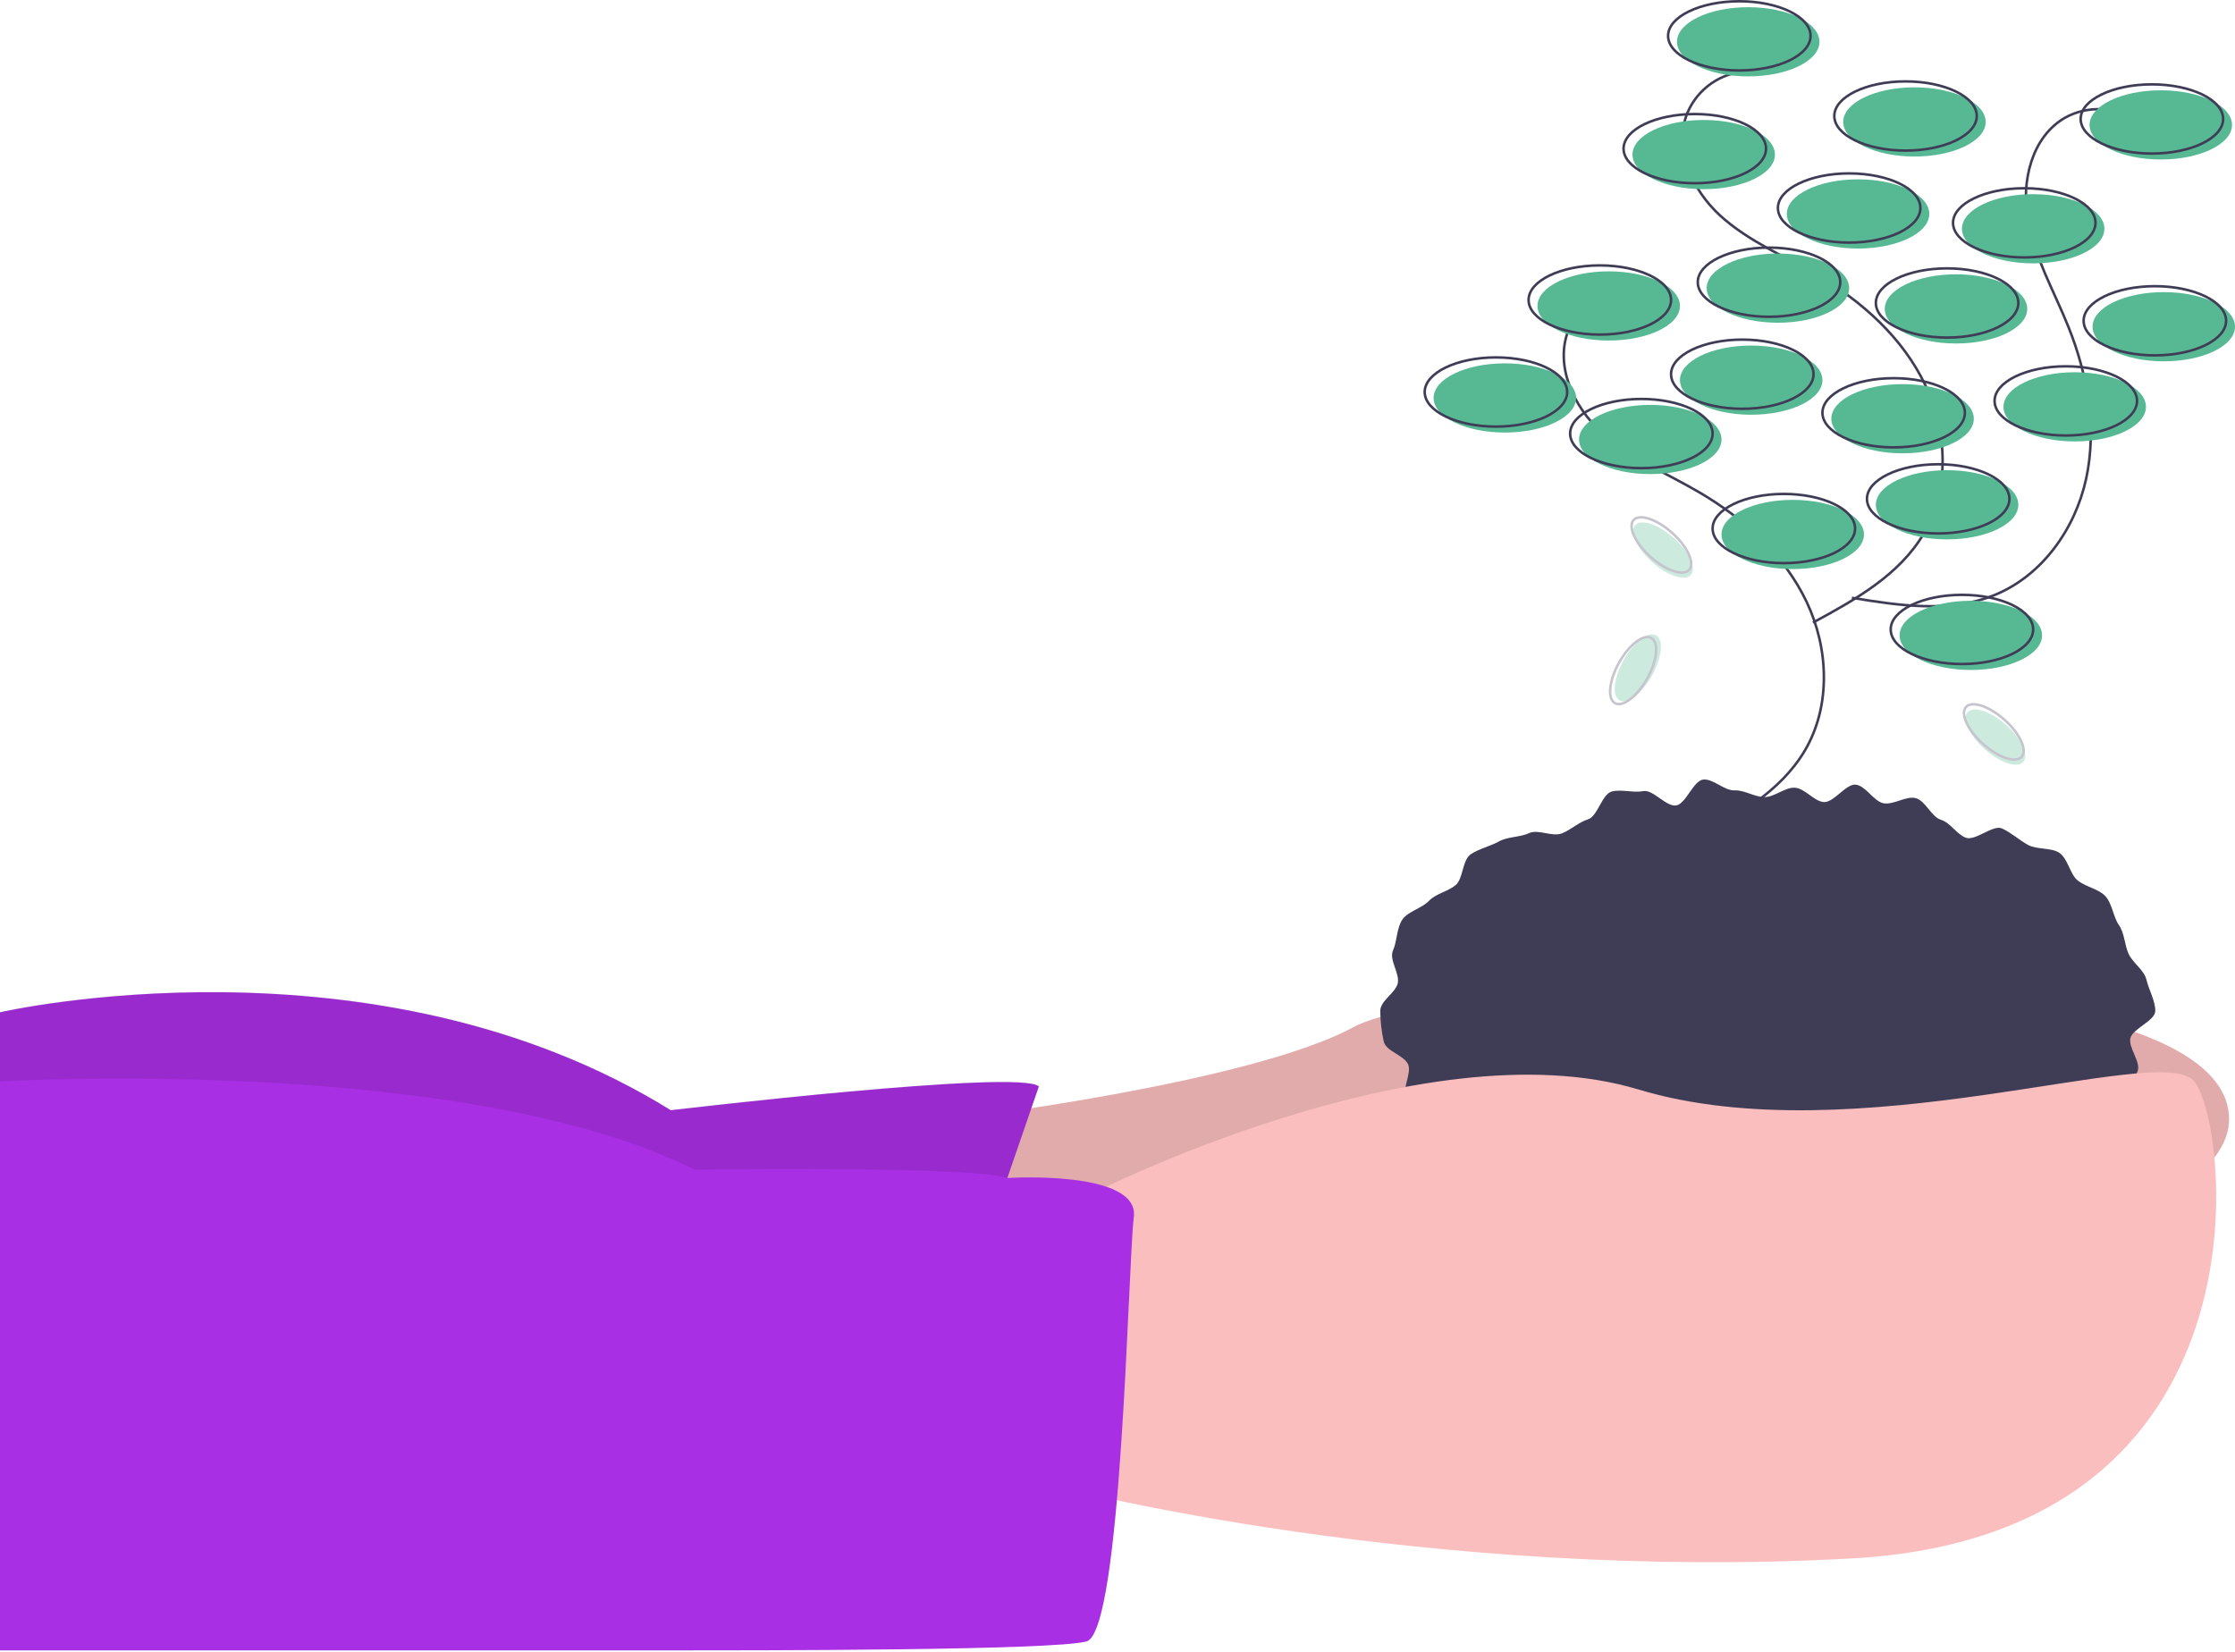 <?xml version="1.0" encoding="UTF-8"?> <svg xmlns="http://www.w3.org/2000/svg" width="886" height="655" viewBox="0 0 886 655" fill="none"> <g clip-path="url(#clip0_95_82)"> <path d="M377.697 443.685C377.697 443.685 495.36 429.565 536.542 407.209C577.724 384.854 883.647 374.264 883.647 443.685C883.647 513.106 531.835 543.698 531.835 543.698L347.105 533.109L377.697 443.685Z" fill="#FBBEBE"></path> <path opacity="0.1" d="M377.697 443.685C377.697 443.685 495.36 429.565 536.542 407.209C577.724 384.854 883.647 374.264 883.647 443.685C883.647 513.106 531.835 543.698 531.835 543.698L347.105 533.109L377.697 443.685Z" fill="black"></path> <path d="M411.819 430.742L387.11 502.517L0 507.223V401.327C0 401.327 148.255 367.205 265.918 440.155C265.918 440.155 404.76 423.683 411.819 430.742Z" fill="#A82FE4"></path> <path opacity="0.1" d="M411.819 430.626L387.11 502.4L0 507.107V401.211C0 401.211 148.255 367.088 265.918 440.039C265.918 440.039 404.76 423.566 411.819 430.626Z" fill="black"></path> <path d="M854.404 400.738C854.404 404.748 845.411 407.725 844.527 411.594C843.65 415.431 848.993 421.265 847.302 424.929C845.555 428.676 843.49 432.267 841.131 435.662C838.916 438.834 832.074 438.37 829.268 441.345C826.522 444.046 823.612 446.576 820.556 448.921C817.579 451.396 813.546 451.916 810.161 454.195C806.943 456.362 807.332 464.311 803.772 466.284C800.37 468.169 795.162 466.653 791.471 468.348C787.929 469.974 786.061 475.858 782.274 477.297C778.622 478.685 774.101 478.088 770.24 479.29C766.503 480.453 762.322 480.264 758.406 481.243C754.604 482.194 751.7 487.894 747.744 488.663C743.89 489.412 739.373 487.415 735.388 487.982C731.497 488.536 726.971 483.61 722.967 483.983C719.049 484.348 715.356 486.628 711.344 486.812C707.409 486.993 703.519 488.726 699.505 488.726C695.491 488.726 691.35 492.491 687.415 492.31C683.403 492.126 679.77 486.419 675.851 486.054C671.848 485.681 667.072 491.643 663.18 491.089C659.195 490.522 656.039 484.687 652.185 483.938C648.228 483.169 643.118 487.34 639.315 486.388C635.398 485.409 633.074 478.621 629.336 477.457C625.475 476.255 620.689 477.883 617.037 476.496C613.249 475.056 608.636 475.288 605.093 473.66C601.402 471.965 598.753 467.955 595.351 466.069C591.791 464.096 590.149 459.202 586.931 457.035C583.545 454.755 578.388 455.046 575.411 452.57C572.268 449.956 566.379 449.82 563.727 447.008C560.921 444.033 559.786 439.039 557.571 435.867C555.239 432.527 559.817 425.464 558.188 421.934C556.498 418.27 549.433 416.781 548.556 412.945C547.652 408.939 547.188 404.845 547.172 400.738C547.172 396.728 553.215 393.663 554.099 389.794C554.976 385.957 550.528 380.447 552.219 376.782C553.848 373.251 553.64 367.824 555.973 364.483C558.188 361.311 563.716 360.068 566.521 357.094C569.173 354.282 573.921 353.498 577.063 350.884C580.04 348.408 579.661 340.942 583.046 338.663C586.265 336.496 590.758 335.508 594.319 333.535C597.721 331.649 602.535 331.967 606.226 330.272C609.768 328.645 615.316 331.85 619.103 330.412C622.756 329.024 625.718 325.991 629.579 324.789C633.316 323.626 635.072 314.754 638.988 313.775C642.79 312.824 647.469 314.402 651.425 313.634C655.279 312.885 660.464 319.885 664.449 319.317C668.341 318.764 671.252 309.42 675.255 309.047C679.174 308.682 683.592 313.522 687.605 313.337C691.539 313.157 695.49 315.992 699.505 315.992C703.518 315.992 707.517 312.101 711.451 312.281C715.463 312.465 719.002 317.608 722.92 317.973C726.924 318.346 731.839 310.523 735.731 311.077C739.716 311.644 742.795 317.691 746.649 318.44C750.606 319.209 755.561 315.454 759.365 316.406C763.281 317.385 765.637 323.812 769.375 324.976C773.236 326.178 775.615 330.712 779.267 332.1C783.054 333.539 790.09 326.806 793.633 328.433C797.323 330.128 800.511 333.061 803.913 334.947C807.473 336.92 813.133 335.928 816.352 338.095C819.737 340.374 820.569 346.492 823.546 348.968C826.689 351.582 831.873 352.369 834.526 355.182C837.331 358.156 837.721 363.486 839.936 366.658C842.268 369.998 842.195 374.626 843.824 378.157C845.514 381.821 850.026 384.592 850.902 388.428C851.786 392.295 854.404 396.729 854.404 400.738Z" fill="#3F3D56"></path> <path d="M430.645 474.277C430.645 474.277 563.604 406.033 649.498 431.919C735.392 457.804 855.408 413.093 869.527 428.389C883.647 443.685 903.649 608.413 734.215 617.826C564.781 627.239 420.056 589.587 420.056 589.587L430.645 474.277Z" fill="#FBBEBE"></path> <path d="M399.334 467.01C399.334 467.01 451.825 463.688 449.471 482.514C447.118 501.34 444.765 647.242 430.645 650.772C416.526 654.301 304.746 654.301 258.858 654.301H0V428.727C0 428.727 183.554 417.799 275.331 463.688C275.331 463.688 385.672 462.095 399.334 467.01Z" fill="#A82FE4"></path> <path d="M645.24 114.18C640.224 114.463 635.386 116.138 631.269 119.016C627.152 121.895 623.919 125.864 621.931 130.477C616.102 144.566 623.607 161.115 634.872 171.389C646.138 181.662 660.609 187.535 673.758 195.253C691.419 205.621 707.288 220.013 716.125 238.487C724.961 256.962 725.901 279.846 715.514 297.495C705.873 313.876 688.343 323.681 671.623 332.723" stroke="#3F3D56" stroke-miterlimit="10"></path> <path d="M692.304 28.285C687.289 28.569 682.451 30.243 678.334 33.122C674.217 36.001 670.984 39.969 668.996 44.583C663.167 58.671 670.672 75.221 681.937 85.494C693.203 95.768 707.674 101.64 720.823 109.359C738.483 119.727 754.353 134.118 763.19 152.593C772.026 171.067 772.966 193.951 762.579 211.6C752.938 227.982 735.408 237.786 718.688 246.828" stroke="#3F3D56" stroke-miterlimit="10"></path> <path d="M847.051 48.041C842.911 45.194 838.061 43.557 833.043 43.313C828.025 43.069 823.039 44.227 818.643 46.658C805.409 54.231 801.212 71.911 803.831 86.931C806.45 101.951 814.298 115.453 819.969 129.606C827.587 148.615 831.325 169.71 827.003 189.728C822.681 209.745 809.415 228.416 790.397 236.013C772.745 243.064 752.882 240.085 734.126 236.999" stroke="#3F3D56" stroke-miterlimit="10"></path> <path d="M710.682 225.605C726.278 225.605 738.921 219.464 738.921 211.889C738.921 204.314 726.278 198.173 710.682 198.173C695.086 198.173 682.443 204.314 682.443 211.889C682.443 219.464 695.086 225.605 710.682 225.605Z" fill="#57B894"></path> <path d="M707.153 223.253C722.749 223.253 735.392 217.112 735.392 209.536C735.392 201.961 722.749 195.82 707.153 195.82C691.557 195.82 678.914 201.961 678.914 209.536C678.914 217.112 691.557 223.253 707.153 223.253Z" stroke="#3F3D56" stroke-miterlimit="10"></path> <path d="M771.867 213.839C787.463 213.839 800.106 207.699 800.106 200.123C800.106 192.548 787.463 186.407 771.867 186.407C756.271 186.407 743.628 192.548 743.628 200.123C743.628 207.699 756.271 213.839 771.867 213.839Z" fill="#57B894"></path> <path d="M768.337 211.486C783.933 211.486 796.576 205.345 796.576 197.77C796.576 190.195 783.933 184.054 768.337 184.054C752.741 184.054 740.098 190.195 740.098 197.77C740.098 205.345 752.741 211.486 768.337 211.486Z" stroke="#3F3D56" stroke-miterlimit="10"></path> <path d="M781.28 265.611C796.876 265.611 809.519 259.47 809.519 251.895C809.519 244.32 796.876 238.179 781.28 238.179C765.684 238.179 753.041 244.32 753.041 251.895C753.041 259.47 765.684 265.611 781.28 265.611Z" fill="#57B894"></path> <path d="M777.75 263.257C793.346 263.257 805.989 257.117 805.989 249.541C805.989 241.966 793.346 235.825 777.75 235.825C762.154 235.825 749.511 241.966 749.511 249.541C749.511 257.117 762.154 263.257 777.75 263.257Z" stroke="#3F3D56" stroke-miterlimit="10"></path> <path d="M775.397 136.182C790.993 136.182 803.636 130.041 803.636 122.466C803.636 114.891 790.993 108.75 775.397 108.75C759.801 108.75 747.158 114.891 747.158 122.466C747.158 130.041 759.801 136.182 775.397 136.182Z" fill="#57B894"></path> <path d="M771.867 133.829C787.463 133.829 800.106 127.688 800.106 120.113C800.106 112.537 787.463 106.396 771.867 106.396C756.271 106.396 743.628 112.537 743.628 120.113C743.628 127.688 756.271 133.829 771.867 133.829Z" stroke="#3F3D56" stroke-miterlimit="10"></path> <path d="M704.8 127.946C720.396 127.946 733.039 121.805 733.039 114.23C733.039 106.655 720.396 100.514 704.8 100.514C689.204 100.514 676.561 106.655 676.561 114.23C676.561 121.805 689.204 127.946 704.8 127.946Z" fill="#57B894"></path> <path d="M701.27 125.592C716.866 125.592 729.509 119.451 729.509 111.876C729.509 104.301 716.866 98.16 701.27 98.16C685.674 98.16 673.031 104.301 673.031 111.876C673.031 119.451 685.674 125.592 701.27 125.592Z" stroke="#3F3D56" stroke-miterlimit="10"></path> <path d="M736.568 98.53C752.164 98.53 764.807 92.389 764.807 84.814C764.807 77.239 752.164 71.098 736.568 71.098C720.972 71.098 708.329 77.239 708.329 84.814C708.329 92.389 720.972 98.53 736.568 98.53Z" fill="#57B894"></path> <path d="M733.038 96.176C748.634 96.176 761.277 90.035 761.277 82.46C761.277 74.885 748.634 68.744 733.038 68.744C717.442 68.744 704.799 74.885 704.799 82.46C704.799 90.035 717.442 96.176 733.038 96.176Z" stroke="#3F3D56" stroke-miterlimit="10"></path> <path d="M805.99 104.413C821.585 104.413 834.229 98.272 834.229 90.697C834.229 83.121 821.585 76.981 805.99 76.981C790.394 76.981 777.75 83.121 777.75 90.697C777.75 98.272 790.394 104.413 805.99 104.413Z" fill="#57B894"></path> <path d="M802.46 102.06C818.056 102.06 830.699 95.919 830.699 88.344C830.699 80.769 818.056 74.628 802.46 74.628C786.864 74.628 774.221 80.769 774.221 88.344C774.221 95.919 786.864 102.06 802.46 102.06Z" stroke="#3F3D56" stroke-miterlimit="10"></path> <path d="M857.761 143.242C873.357 143.242 886 137.101 886 129.526C886 121.95 873.357 115.81 857.761 115.81C842.165 115.81 829.522 121.95 829.522 129.526C829.522 137.101 842.165 143.242 857.761 143.242Z" fill="#57B894"></path> <path d="M854.231 140.888C869.827 140.888 882.47 134.747 882.47 127.172C882.47 119.597 869.827 113.456 854.231 113.456C838.635 113.456 825.992 119.597 825.992 127.172C825.992 134.747 838.635 140.888 854.231 140.888Z" stroke="#3F3D56" stroke-miterlimit="10"></path> <path d="M675.384 74.998C690.98 74.998 703.623 68.857 703.623 61.282C703.623 53.706 690.98 47.565 675.384 47.565C659.788 47.565 647.145 53.706 647.145 61.282C647.145 68.857 659.788 74.998 675.384 74.998Z" fill="#57B894"></path> <path d="M671.854 72.644C687.45 72.644 700.093 66.503 700.093 58.928C700.093 51.353 687.45 45.212 671.854 45.212C656.258 45.212 643.615 51.353 643.615 58.928C643.615 66.503 656.258 72.644 671.854 72.644Z" stroke="#3F3D56" stroke-miterlimit="10"></path> <path d="M693.033 30.286C708.629 30.286 721.272 24.145 721.272 16.57C721.272 8.994 708.629 2.854 693.033 2.854C677.437 2.854 664.794 8.994 664.794 16.57C664.794 24.145 677.437 30.286 693.033 30.286Z" fill="#57B894"></path> <path d="M689.503 27.932C705.099 27.932 717.742 21.791 717.742 14.216C717.742 6.641 705.099 0.5 689.503 0.5C673.907 0.5 661.264 6.641 661.264 14.216C661.264 21.791 673.907 27.932 689.503 27.932Z" stroke="#3F3D56" stroke-miterlimit="10"></path> <path d="M856.584 63.231C872.18 63.231 884.823 57.09 884.823 49.515C884.823 41.94 872.18 35.799 856.584 35.799C840.988 35.799 828.345 41.94 828.345 49.515C828.345 57.09 840.988 63.231 856.584 63.231Z" fill="#57B894"></path> <path d="M853.054 60.877C868.65 60.877 881.294 54.737 881.294 47.161C881.294 39.586 868.65 33.445 853.054 33.445C837.458 33.445 824.815 39.586 824.815 47.161C824.815 54.737 837.458 60.877 853.054 60.877Z" stroke="#3F3D56" stroke-miterlimit="10"></path> <path d="M596.55 171.481C612.146 171.481 624.789 165.34 624.789 157.765C624.789 150.19 612.146 144.049 596.55 144.049C580.954 144.049 568.311 150.19 568.311 157.765C568.311 165.34 580.954 171.481 596.55 171.481Z" fill="#57B894"></path> <path d="M593.02 169.128C608.616 169.128 621.259 162.987 621.259 155.411C621.259 147.836 608.616 141.695 593.02 141.695C577.424 141.695 564.781 147.836 564.781 155.411C564.781 162.987 577.424 169.128 593.02 169.128Z" stroke="#3F3D56" stroke-miterlimit="10"></path> <path d="M694.21 164.421C709.806 164.421 722.449 158.28 722.449 150.704C722.449 143.129 709.806 136.988 694.21 136.988C678.614 136.988 665.971 143.129 665.971 150.704C665.971 158.28 678.614 164.421 694.21 164.421Z" fill="#57B894"></path> <path d="M690.68 162.068C706.276 162.068 718.919 155.927 718.919 148.352C718.919 140.777 706.276 134.636 690.68 134.636C675.084 134.636 662.441 140.777 662.441 148.352C662.441 155.927 675.084 162.068 690.68 162.068Z" stroke="#3F3D56" stroke-miterlimit="10"></path> <path d="M822.462 175.01C838.058 175.01 850.701 168.869 850.701 161.294C850.701 153.719 838.058 147.578 822.462 147.578C806.866 147.578 794.223 153.719 794.223 161.294C794.223 168.869 806.866 175.01 822.462 175.01Z" fill="#57B894"></path> <path d="M818.932 172.657C834.528 172.657 847.171 166.516 847.171 158.941C847.171 151.366 834.528 145.225 818.932 145.225C803.336 145.225 790.693 151.366 790.693 158.941C790.693 166.516 803.336 172.657 818.932 172.657Z" stroke="#3F3D56" stroke-miterlimit="10"></path> <path d="M754.218 179.717C769.814 179.717 782.457 173.576 782.457 166.001C782.457 158.426 769.814 152.285 754.218 152.285C738.622 152.285 725.979 158.426 725.979 166.001C725.979 173.576 738.622 179.717 754.218 179.717Z" fill="#57B894"></path> <path d="M750.688 177.364C766.284 177.364 778.927 171.223 778.927 163.648C778.927 156.073 766.284 149.932 750.688 149.932C735.092 149.932 722.449 156.073 722.449 163.648C722.449 171.223 735.092 177.364 750.688 177.364Z" stroke="#3F3D56" stroke-miterlimit="10"></path> <path d="M758.924 62.054C774.52 62.054 787.163 55.913 787.163 48.338C787.163 40.763 774.52 34.622 758.924 34.622C743.328 34.622 730.685 40.763 730.685 48.338C730.685 55.913 743.328 62.054 758.924 62.054Z" fill="#57B894"></path> <path d="M755.394 59.701C770.99 59.701 783.633 53.56 783.633 45.985C783.633 38.41 770.99 32.269 755.394 32.269C739.798 32.269 727.155 38.41 727.155 45.985C727.155 53.56 739.798 59.701 755.394 59.701Z" stroke="#3F3D56" stroke-miterlimit="10"></path> <path d="M637.732 135.005C653.328 135.005 665.971 128.865 665.971 121.289C665.971 113.714 653.328 107.573 637.732 107.573C622.136 107.573 609.493 113.714 609.493 121.289C609.493 128.865 622.136 135.005 637.732 135.005Z" fill="#57B894"></path> <path d="M634.202 132.652C649.798 132.652 662.441 126.511 662.441 118.936C662.441 111.361 649.798 105.22 634.202 105.22C618.606 105.22 605.963 111.361 605.963 118.936C605.963 126.511 618.606 132.652 634.202 132.652Z" stroke="#3F3D56" stroke-miterlimit="10"></path> <path d="M654.204 187.954C669.8 187.954 682.443 181.813 682.443 174.238C682.443 166.662 669.8 160.521 654.204 160.521C638.608 160.521 625.965 166.662 625.965 174.238C625.965 181.813 638.608 187.954 654.204 187.954Z" fill="#57B894"></path> <path d="M650.675 185.6C666.271 185.6 678.914 179.459 678.914 171.884C678.914 164.309 666.271 158.168 650.675 158.168C635.079 158.168 622.436 164.309 622.436 171.884C622.436 179.459 635.079 185.6 650.675 185.6Z" stroke="#3F3D56" stroke-miterlimit="10"></path> <g opacity="0.3"> <path d="M654.861 267.891C658.848 260.759 659.575 253.577 656.486 251.851C653.398 250.125 647.662 254.507 643.676 261.64C639.69 268.772 638.962 275.953 642.051 277.679C645.14 279.406 650.875 275.023 654.861 267.891Z" fill="#57B894"></path> <path d="M653 268.969C656.986 261.837 657.713 254.656 654.625 252.929C651.536 251.203 645.801 255.585 641.814 262.718C637.828 269.85 637.101 277.031 640.189 278.758C643.278 280.484 649.013 276.101 653 268.969Z" stroke="#3F3D56" stroke-miterlimit="10"></path> </g> <g opacity="0.3"> <path d="M802.056 302.082C804.416 299.446 801.393 292.891 795.305 287.442C789.217 281.993 782.368 279.713 780.008 282.35C777.649 284.987 780.671 291.541 786.76 296.99C792.848 302.439 799.697 304.719 802.056 302.082Z" fill="#57B894"></path> <path d="M801.411 300.03C803.771 297.393 800.749 290.838 794.66 285.389C788.572 279.94 781.723 277.661 779.364 280.297C777.004 282.934 780.026 289.489 786.115 294.937C792.203 300.386 799.052 302.666 801.411 300.03Z" stroke="#3F3D56" stroke-miterlimit="10"></path> </g> <g opacity="0.3"> <path d="M670.274 227.955C672.634 225.319 669.611 218.764 663.523 213.315C657.435 207.866 650.586 205.586 648.226 208.223C645.867 210.86 648.889 217.414 654.978 222.863C661.066 228.312 667.914 230.592 670.274 227.955Z" fill="#57B894"></path> <path d="M669.629 225.903C671.989 223.266 668.966 216.711 662.878 211.262C656.79 205.813 649.941 203.534 647.581 206.17C645.222 208.807 648.244 215.362 654.333 220.81C660.421 226.259 667.269 228.539 669.629 225.903Z" stroke="#3F3D56" stroke-miterlimit="10"></path> </g> </g> <defs> <clipPath id="clip0_95_82"> <rect width="886" height="654.301" fill="white"></rect> </clipPath> </defs> </svg> 